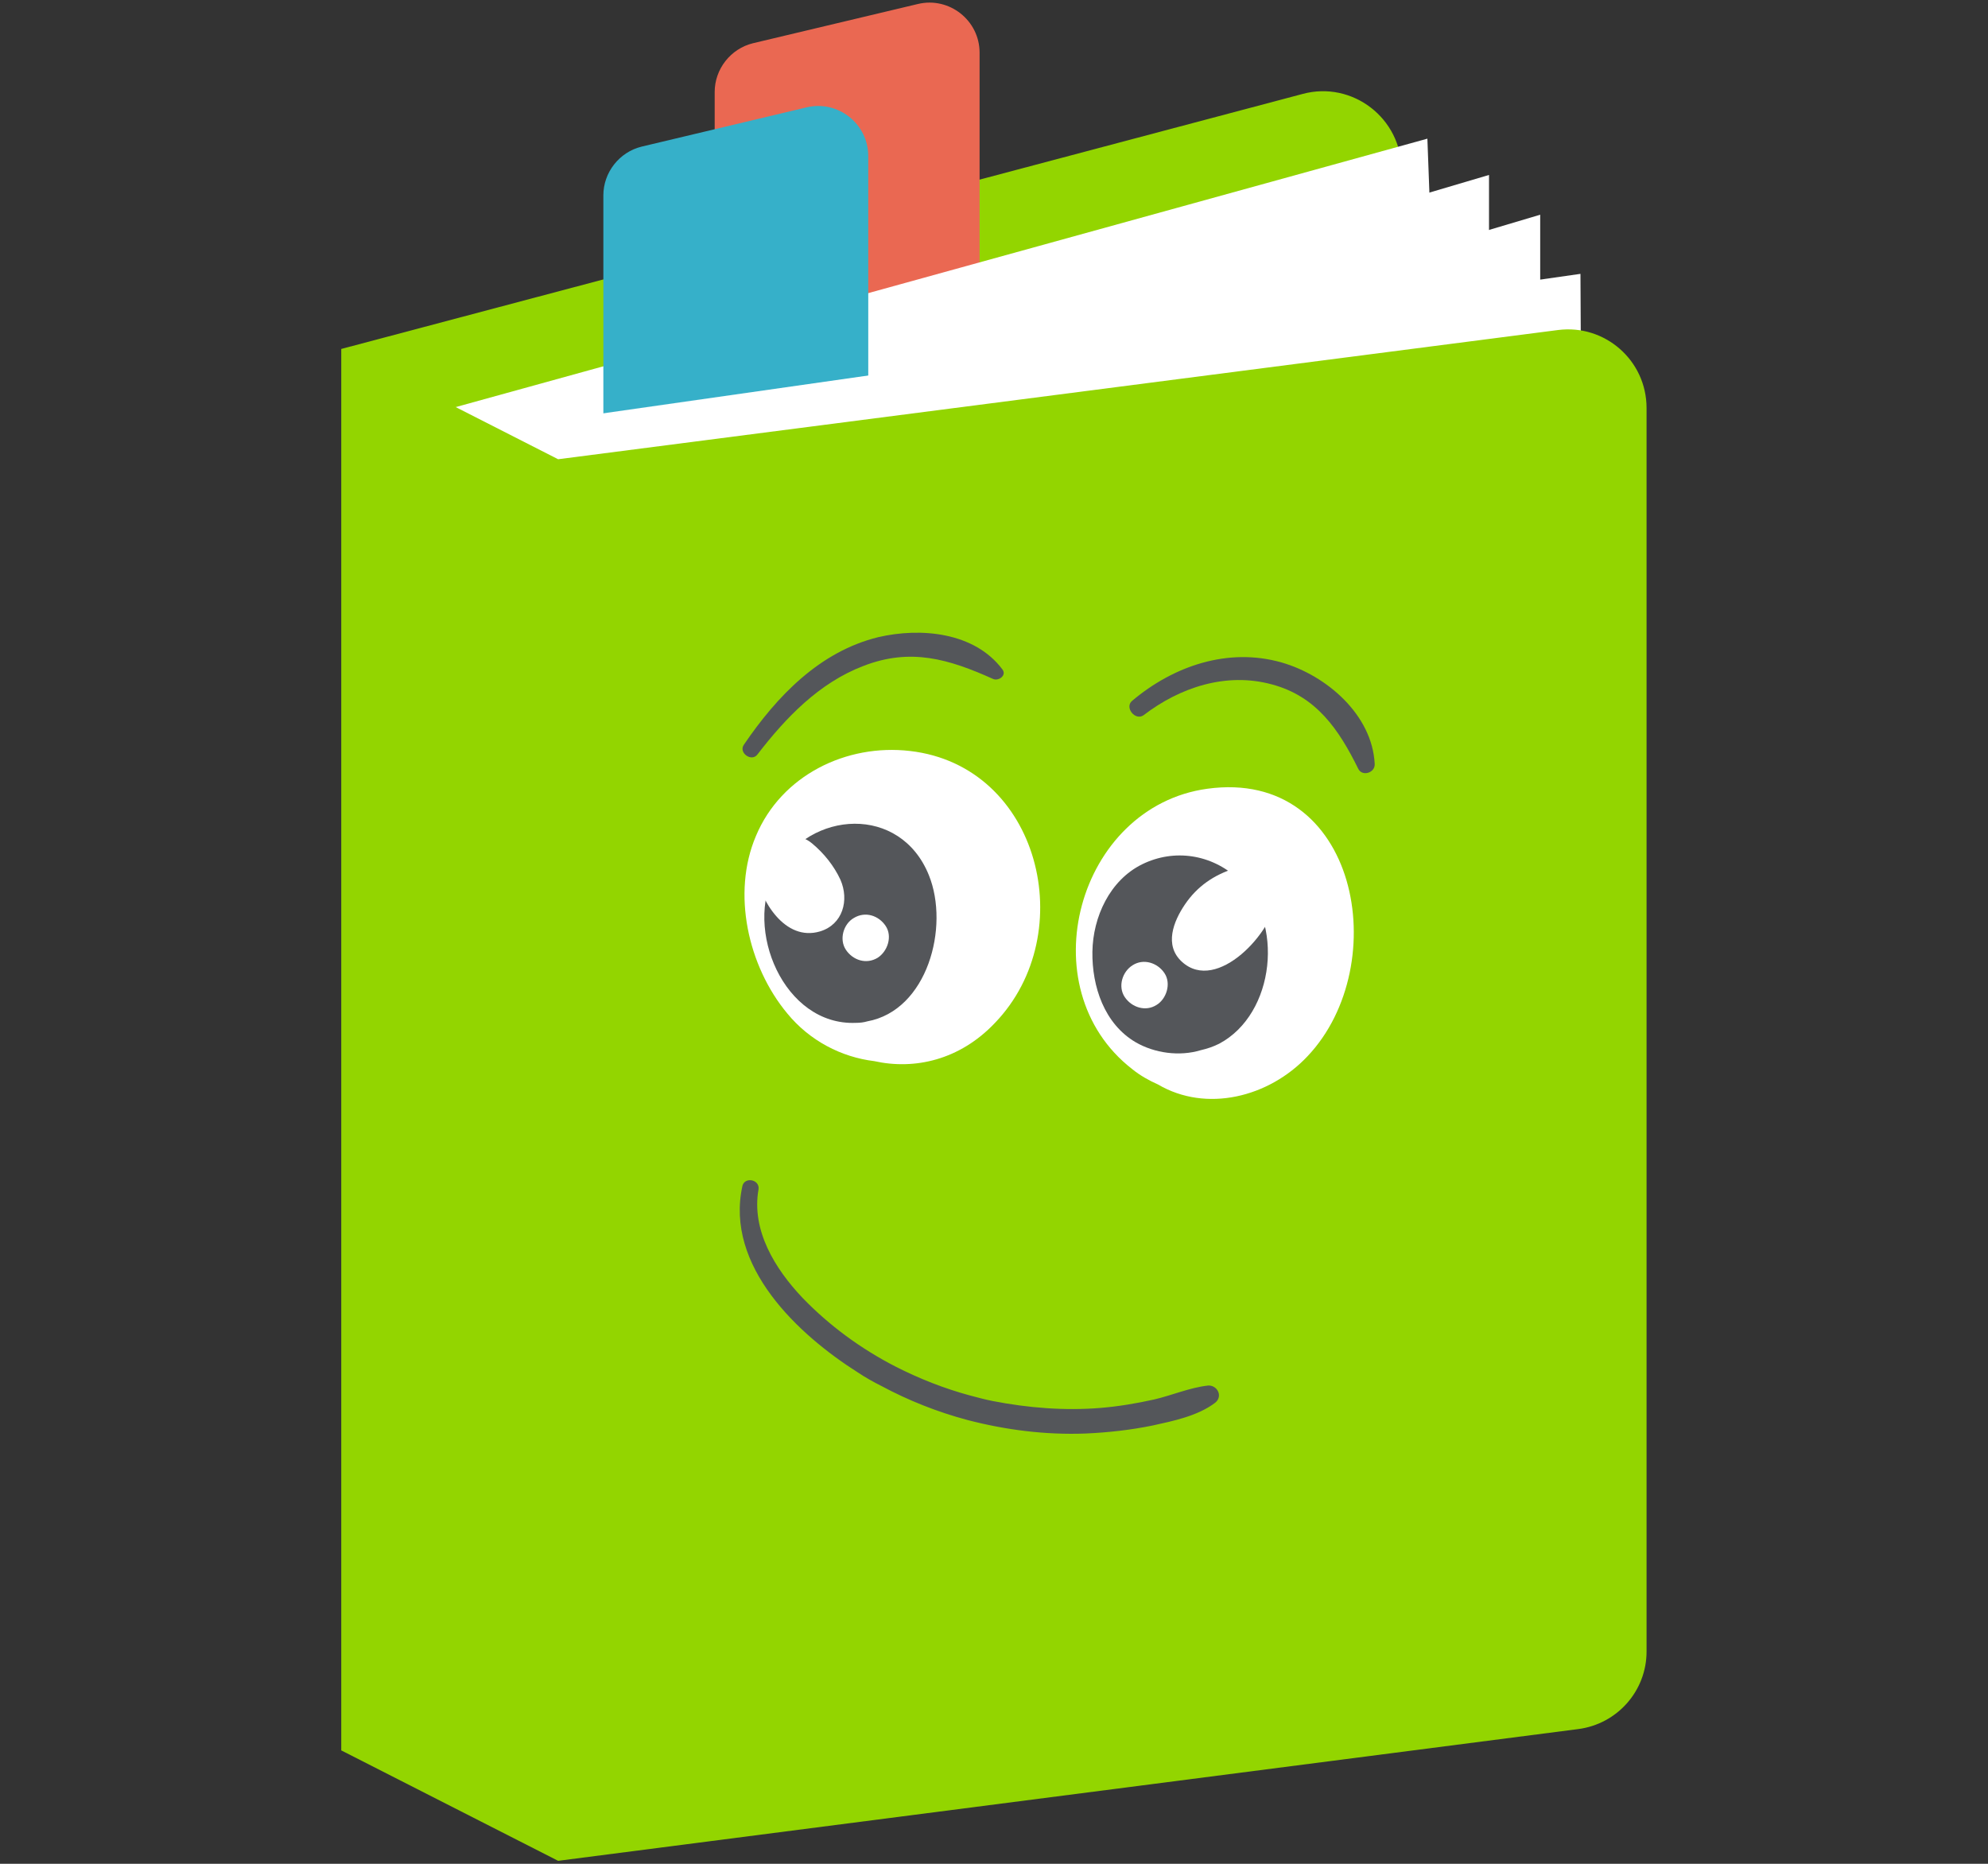 <?xml version="1.0" encoding="utf-8"?>
<!-- Generator: Adobe Illustrator 25.2.3, SVG Export Plug-In . SVG Version: 6.00 Build 0)  -->
<svg version="1.1" id="Layer_1" xmlns="http://www.w3.org/2000/svg" xmlns:xlink="http://www.w3.org/1999/xlink" x="0px" y="0px"
	 viewBox="0 0 400 375" style="enable-background:new 0 0 400 375;" xml:space="preserve">
<rect x="0" y="0" width="400" height="375" fill="#333333" stroke="none"/>
<style type="text/css">
	.st0{fill:#93D500;}
	.st1{fill:#FFFFFF;}
	.st2{fill:#EA6852;}
	.st3{fill:#36B0C9;}
	.st4{fill:#54565A;}
	.st5{fill:#54565A;stroke:#54565A;stroke-width:1.054;stroke-miterlimit:10;}
</style>
<g>
	<path class="st0" d="M282,295.6L68.7,352.2v-282l193.4-51.3c10-2.7,19.9,4.9,19.9,15.3L282,295.6L282,295.6z"/>
	<polygon class="st1" points="299.6,88.8 242.8,88.8 242.8,52 299.6,35.2 	"/>
	<polygon class="st1" points="309.9,96.9 253.1,96.9 253.1,60.1 309.9,43.2 	"/>
	<path class="st2" d="M189.4,285l-33.2,7.9c-6.3,1.5-12.4-3.3-12.4-9.8V18.5c0-4.6,3.2-8.7,7.7-9.8l33.2-7.9
		c6.3-1.5,12.4,3.3,12.4,9.8v264.6C197.2,279.8,194,283.9,189.4,285z"/>
	<polygon class="st1" points="295.6,253.3 82.3,309.9 82.3,84.5 287.2,27.9 	"/>
	<path class="st3" d="M167,305.8l-33.2,7.9c-6.3,1.5-12.4-3.3-12.4-9.8V39.3c0-4.6,3.2-8.7,7.7-9.8l33.2-7.9
		c6.3-1.5,12.4,3.3,12.4,9.8V296C174.7,300.7,171.5,304.7,167,305.8z"/>
	<polygon class="st1" points="319.2,291.2 80.1,308.8 107.8,85.1 318,55.1 	"/>
	<path class="st0" d="M313.5,66.4l-201.2,26v0L68.7,70.2v282l43.6,22.2l205.2-26.5c7.9-1,13.8-7.7,13.8-15.6V82.1
		C331.3,72.5,322.9,65.2,313.5,66.4z"/>
	<path class="st1" d="M175.9,213.5c8.1,1.8,17.2-0.2,24.3-7.7c17.3-18,9-51.7-17.1-54.7c-12.8-1.5-25.9,4.9-31,17.1
		c-4.9,11.5-1.6,26.2,6.3,35.7C162.9,209.4,169.3,212.7,175.9,213.5z"/>
	<path class="st1" d="M263.1,212.5c17.4-18.4,10.2-58-20.2-53.8c-26.1,3.6-36.1,40.1-15.1,56.4c1.6,1.3,3.4,2.3,5.2,3.1
		C242.7,223.9,255.3,220.8,263.1,212.5z"/>
	<path class="st4" d="M174.5,205.5c12.1-2.2,16.6-19,12.4-29.4c-5.7-14.2-23.9-13.2-30.9-0.7c-6.4,11.5,1.7,31,16.2,30.4
		C173.1,205.8,173.8,205.7,174.5,205.5z"/>
	<path class="st4" d="M241.6,211.3c1.3-0.3,2.5-0.7,3.7-1.3c11.3-6,13.2-24.7,3.8-33.2c-5.3-4.9-12.8-6.1-19.3-2.9
		c-6.5,3.2-9.9,10.6-10,17.6s2.4,14.5,8.7,18.2C232.3,211.9,237.3,212.6,241.6,211.3z"/>
	<path class="st1" d="M169.1,177c-1.3-2.8-3.3-5.3-5.7-7.3s-6-2.2-8.2,0.2c-0.2,0.2-0.3,0.4-0.4,0.6c-1.9,0.6-3.4,2.5-2.9,4.8
		c1.1,5.9,6,14.2,13.1,12.1C169.6,186,170.9,181.1,169.1,177z"/>
	<path class="st1" d="M178.2,186.3c-1.4-2.1-4.1-3-6.4-1.6c-2.1,1.2-3,4.3-1.6,6.4c1.4,2.1,4.1,3,6.4,1.6
		C178.6,191.4,179.6,188.4,178.2,186.3z"/>
	<path class="st1" d="M256.8,180.6c0.2-3-2.6-5.5-5.4-5.8c-0.8-0.4-1.8-0.5-2.9-0.1c-4.2,1.3-7.6,3.6-10.1,7.3
		c-2.3,3.4-4.2,8.2-0.6,11.5C244.9,200,256.3,187.3,256.8,180.6z"/>
	<path class="st1" d="M234.3,195.8c-1.4-2.1-4.2-3-6.4-1.6c-2.1,1.3-3,4.3-1.6,6.4c1.4,2.1,4.2,3,6.4,1.6
		C234.7,201,235.7,197.9,234.3,195.8z"/>
	<path class="st4" d="M152.4,151.8c5.7-7.4,12.4-14.4,21.3-17.8c9.5-3.7,17.2-1.4,26.1,2.6c1.1,0.5,2.8-0.7,1.9-1.9
		c-5.6-7.5-16.4-8.5-25-6.5c-11.8,2.9-20.4,11.9-27,21.6C148.5,151.4,151.2,153.4,152.4,151.8z"/>
	<path class="st4" d="M276.6,153.7c-0.5-9.9-9.7-17.8-18.7-20.4c-10.8-3.1-21.8,0.7-30.1,7.7c-1.6,1.3,0.6,4.1,2.3,2.9
		c7.3-5.6,16.6-8.7,25.8-6.2c9,2.4,13.5,9.1,17.4,17C274.1,156.3,276.7,155.5,276.6,153.7z"/>
	<path class="st5" d="M243.1,279.3c-3.6,0.4-7.3,2-10.8,2.8c-3.6,0.8-7.2,1.4-10.8,1.7c-7.3,0.6-14.7,0-21.9-1.4
		c-1.5-0.3-3-0.7-4.5-1.1c-5.2-1.4-10.3-3.4-15.2-5.9c-7-3.6-13.4-8.3-18.8-13.9c-5.6-5.9-10.5-13.8-9-22.3c0.2-1.3-1.9-1.7-2.2-0.5
		c-3.5,15.8,11,29.4,23,37c1.5,1,3.1,1.9,4.7,2.7c5.4,2.9,11.2,5.2,17.2,6.8c7.7,2,15.6,3,23.6,2.7c4.5-0.2,9-0.7,13.4-1.6
		c4.1-0.9,9-1.9,12.4-4.5C245.4,280.8,244.4,279.2,243.1,279.3z"/>
</g>
</svg>
